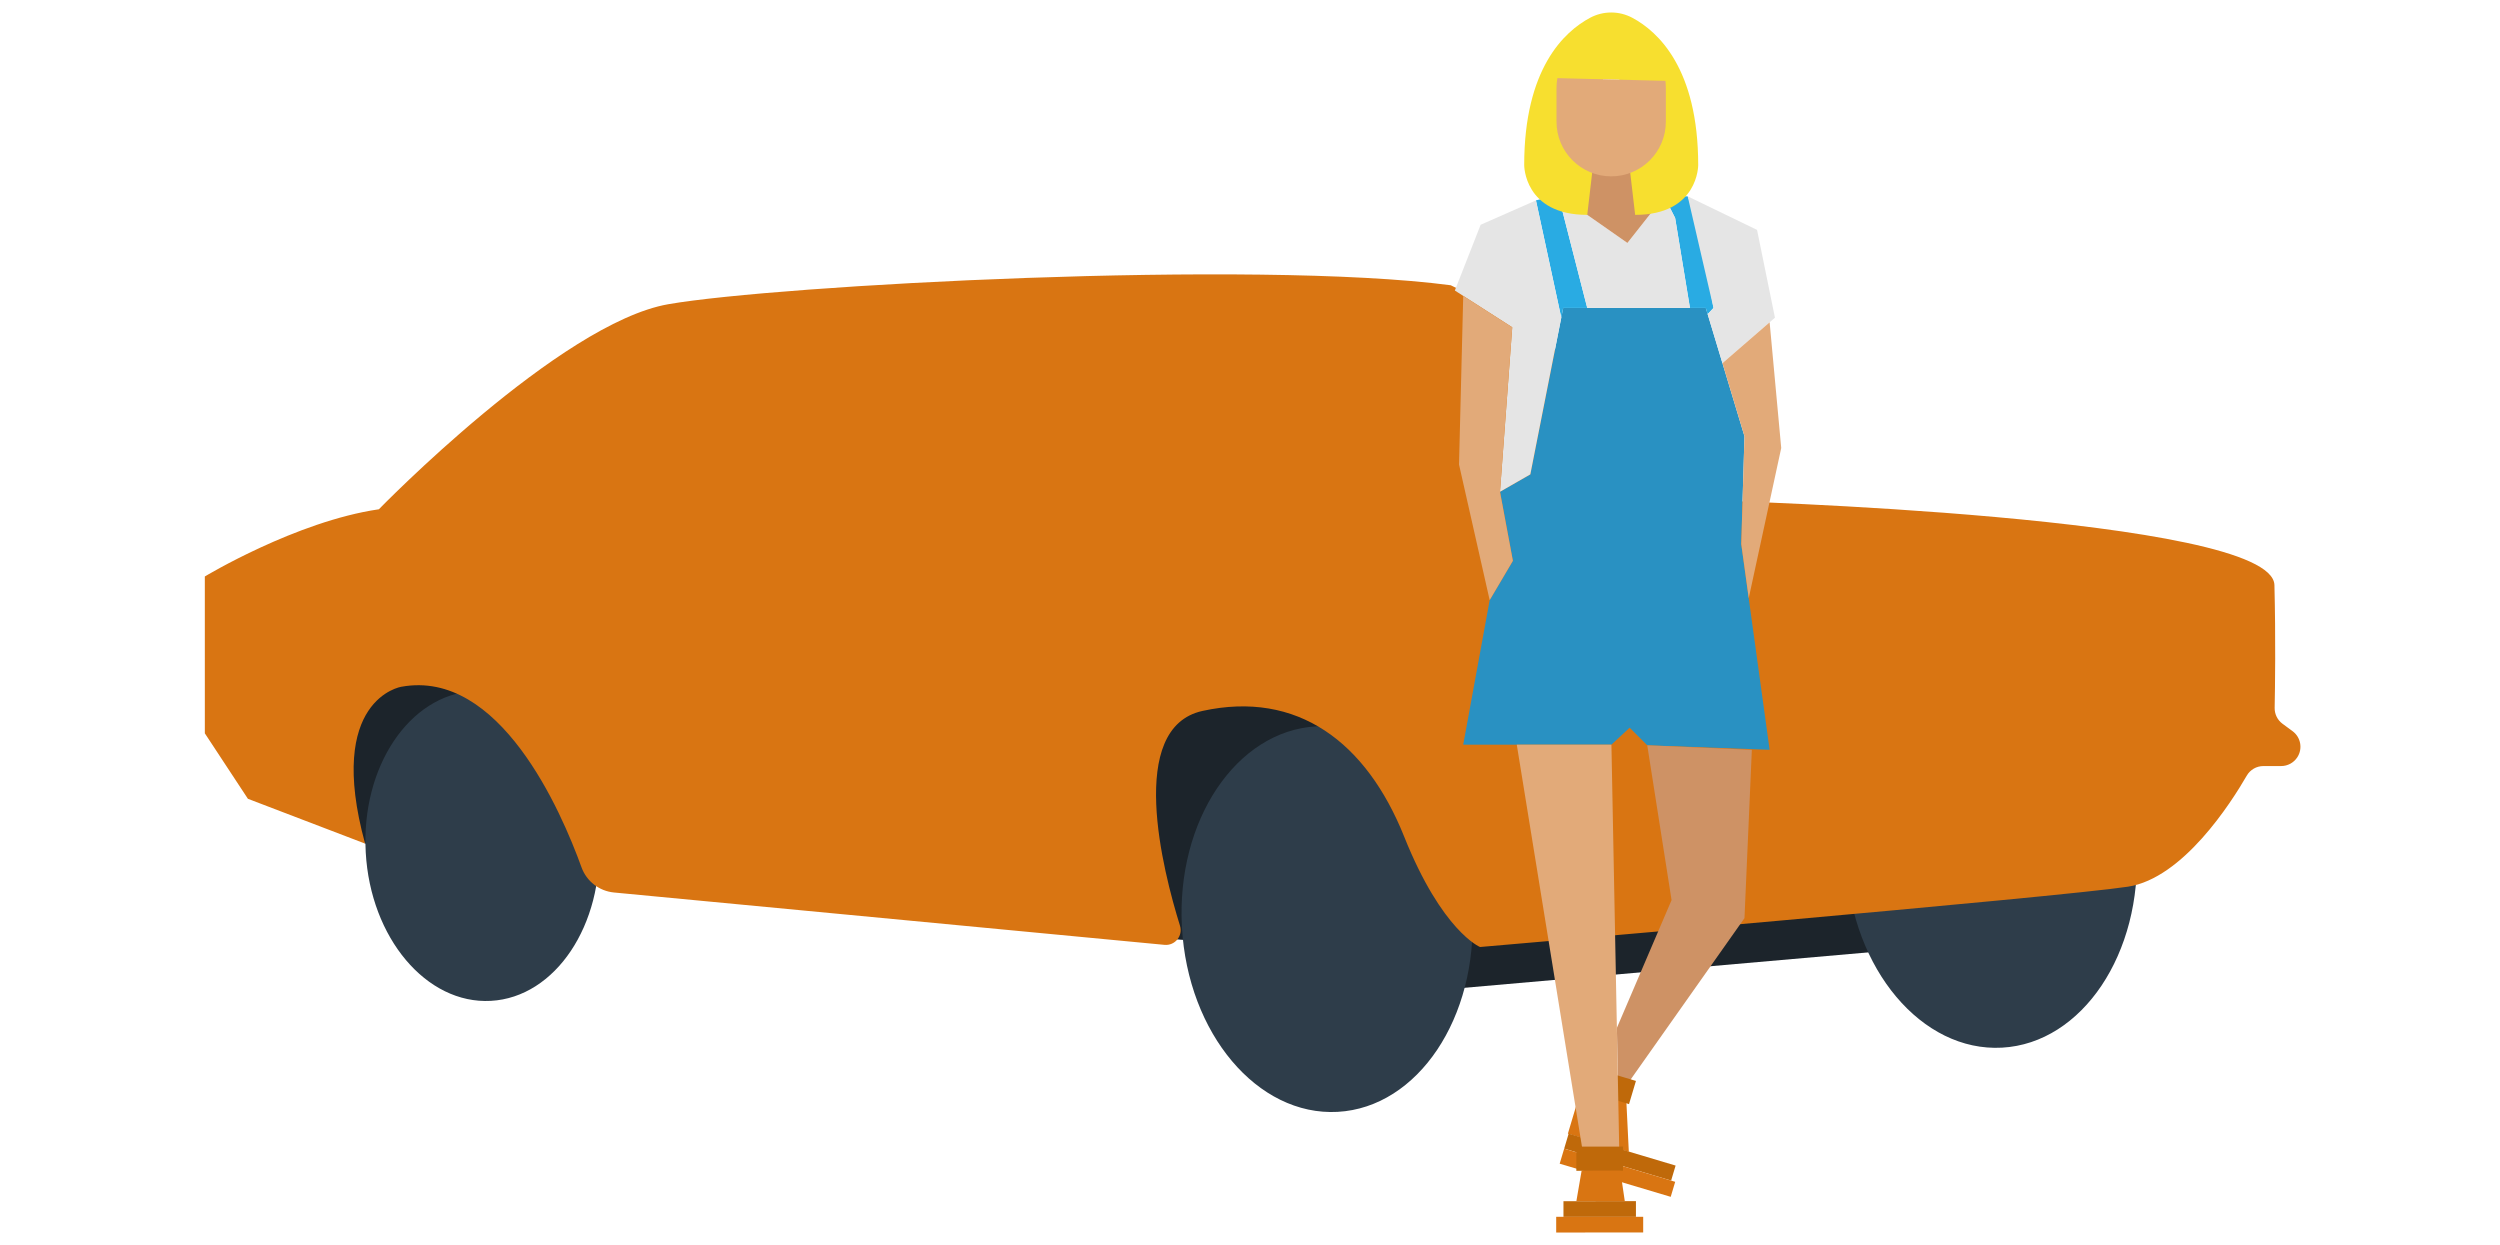 <svg xmlns="http://www.w3.org/2000/svg" xmlns:xlink="http://www.w3.org/1999/xlink" id="Layer_1" x="0px" y="0px" viewBox="0 0 1000 498" style="enable-background:new 0 0 1000 498;" xml:space="preserve"><style type="text/css">	.st0{fill:#1C242B;}	.st1{fill:#2E3D4A;}	.st2{fill:#D97512;}	.st3{fill:#2991C2;}	.st4{fill:#29ABE3;}	.st5{fill:#E5E5E5;}	.st6{fill:#CE9265;}	.st7{fill:#E2AA79;}	.st8{fill:#BF690A;}	.st9{fill:#F7DF2F;}</style><g>	<g>		<polygon class="st0" points="537.33,264.82 449.33,270.11 448.41,359.95 468.17,375.57 509.3,378.79 574.33,313.76   "></polygon>		<polygon class="st0" points="580.76,395.56 771.92,378.79 732.86,321.81 599.6,347.31 561.46,367.57   "></polygon>		<polygon class="st0" points="141.21,331.92 146.04,337.43 187.4,342.48 243.46,277.92 159.83,258.62 122.83,276.28   "></polygon>					<ellipse id="Ellipse_469_1_" transform="matrix(0.999 -0.055 0.055 0.999 -19.341 29.616)" class="st1" cx="530.48" cy="367.57" rx="58.11" ry="77.18"></ellipse>					<ellipse id="Ellipse_469_3_" transform="matrix(0.999 -0.055 0.055 0.999 -18.243 11.069)" class="st1" cx="192.77" cy="338.26" rx="46.69" ry="62.02"></ellipse>					<ellipse id="Ellipse_469_2_" transform="matrix(0.999 -0.055 0.055 0.999 -17.539 44.129)" class="st1" cx="796.1" cy="341.96" rx="58.11" ry="77.18"></ellipse>		<path class="st2" d="M81.93,230.59c0,0,36.53-22.06,69.62-26.88c0,0,72.38-74.44,115.8-82.03c43.43-7.58,234.36-17.92,312.94-7.58   c0,0,52.39,24.13,106.84,86.16c0,0,221.95,6.2,222.64,33.78c0.53,21.04,0.25,40.87,0.09,49.09c-0.05,2.51,1.12,4.88,3.14,6.37   l4.03,2.97c3.28,2.42,4.12,6.97,1.92,10.4v0c-1.42,2.21-3.87,3.55-6.5,3.55h-7.08c-2.76,0-5.31,1.46-6.68,3.85   c-6.25,10.83-25.49,41.02-47.5,44.4c-26.88,4.14-259.18,24.13-259.18,24.13s-15.16-6.2-30.33-44.12s-42.74-58.59-80.65-50.32   c-30.56,6.67-15.88,63.96-9.04,85.92c1.26,4.04-1.99,8.06-6.2,7.66l-220.18-20.94c-5.92-0.56-10.99-4.48-13.01-10.07   c-8.2-22.7-32.82-79.41-72.09-72.22c0,0-30.33,4.83-14.48,62.73l-46.87-17.92l-17.23-26.19V230.59z"></path>	</g>	<g>		<polygon class="st3" points="585.29,297.86 644.57,297.86 651.86,291.08 658.9,298.12 707.85,299.92 696.5,217.61 697.79,174.52    682.31,123.18 625.28,123.18 612.13,189.75 600,196.71 605.16,224.32 595.87,240.06   "></polygon>		<polygon class="st4" points="614.38,80.16 623.28,77.83 634.9,123.18 625.28,123.18 624.51,127.08   "></polygon>		<polygon class="st4" points="675.98,123.18 670.05,87.19 665.66,78.54 675.08,78.54 679.6,89.9 685.4,123.18 683.06,125.68    682.31,123.18   "></polygon>		<polygon class="st5" points="614.38,80.16 592.26,89.9 581.94,116.21 604.9,130.92 600,196.71 612.13,189.75 624.51,127.08   "></polygon>		<polygon class="st5" points="623.28,77.83 650.96,97.18 665.66,78.54 670.05,87.19 675.98,123.18 634.9,123.18   "></polygon>		<polygon class="st5" points="675.08,78.54 702.82,91.96 709.98,127.08 688.98,145.27 683.06,125.68 685.4,123.18   "></polygon>		<polygon class="st6" points="646.76,411.13 668.63,360.04 658.9,298.12 700.74,299.92 697.79,367.26 647.29,438.84   "></polygon>		<polygon class="st7" points="585.29,118.36 583.61,185.81 595.87,240.06 605.16,224.32 600,196.71 604.9,130.92   "></polygon>		<polygon class="st7" points="707.85,128.92 712.49,179.21 699.49,239.28 696.5,217.61 697.79,174.52 688.98,145.27   "></polygon>		<g>			<polygon class="st2" points="627.15,453.48 651.53,460.75 650.35,436.61 633.66,431.64    "></polygon>							<rect x="625.32" y="459.73" transform="matrix(-0.958 -0.286 0.286 -0.958 1136.023 1091.498)" class="st8" width="44.66" height="6.27"></rect>							<rect x="623.49" y="465.97" transform="matrix(-0.958 -0.286 0.286 -0.958 1132.32 1103.451)" class="st2" width="46.36" height="6.27"></rect>							<rect x="632.23" y="429.19" transform="matrix(-0.958 -0.286 0.286 -0.958 1134.534 1033.628)" class="st8" width="20.92" height="9.68"></rect>		</g>		<polygon class="st6" points="623.28,77.83 631.35,73.77 631.35,62.03 658.31,62.03 658.31,75.19 665.66,78.54 650.96,97.18   "></polygon>		<polygon class="st7" points="606.71,297.86 633.28,461.7 647.73,461.7 644.57,297.86   "></polygon>		<path class="st9" d="M652.94,7.12c-5.29-2.83-11.64-2.83-16.92,0c-10.3,5.51-26.34,20.29-26.34,58.91c0,0-0.13,19.92,25.22,19.92   l6.34-54.24l6.5,0.16l6.32,54.08c25.35,0,25.22-19.92,25.22-19.92C679.27,27.41,663.24,12.63,652.94,7.12z"></path>		<g>							<rect x="625.38" y="480.47" transform="matrix(-1 1.438159e-04 -1.438159e-04 -1 1279.826 967.115)" class="st8" width="28.99" height="6.27"></rect>							<rect x="622.48" y="486.74" transform="matrix(-1 1.438159e-04 -1.438159e-04 -1 1279.827 979.648)" class="st2" width="34.8" height="6.27"></rect>							<rect x="630.55" y="458.62" transform="matrix(-1 1.079527e-04 -1.079527e-04 -1 1279.807 926.858)" class="st8" width="18.67" height="9.68"></rect>			<polygon class="st2" points="632.64,468.31 630.55,480.47 649.92,480.47 648.12,468.3    "></polygon>		</g>		<path class="st7" d="M622.95,31.25c-0.22,1.25-0.35,2.54-0.35,3.85v13.57c0,12.08,9.79,21.87,21.87,21.87h0   c12.08,0,21.87-9.79,21.87-21.87V35.11c0-0.94-0.07-1.86-0.18-2.77L622.95,31.25z"></path>	</g></g></svg>
